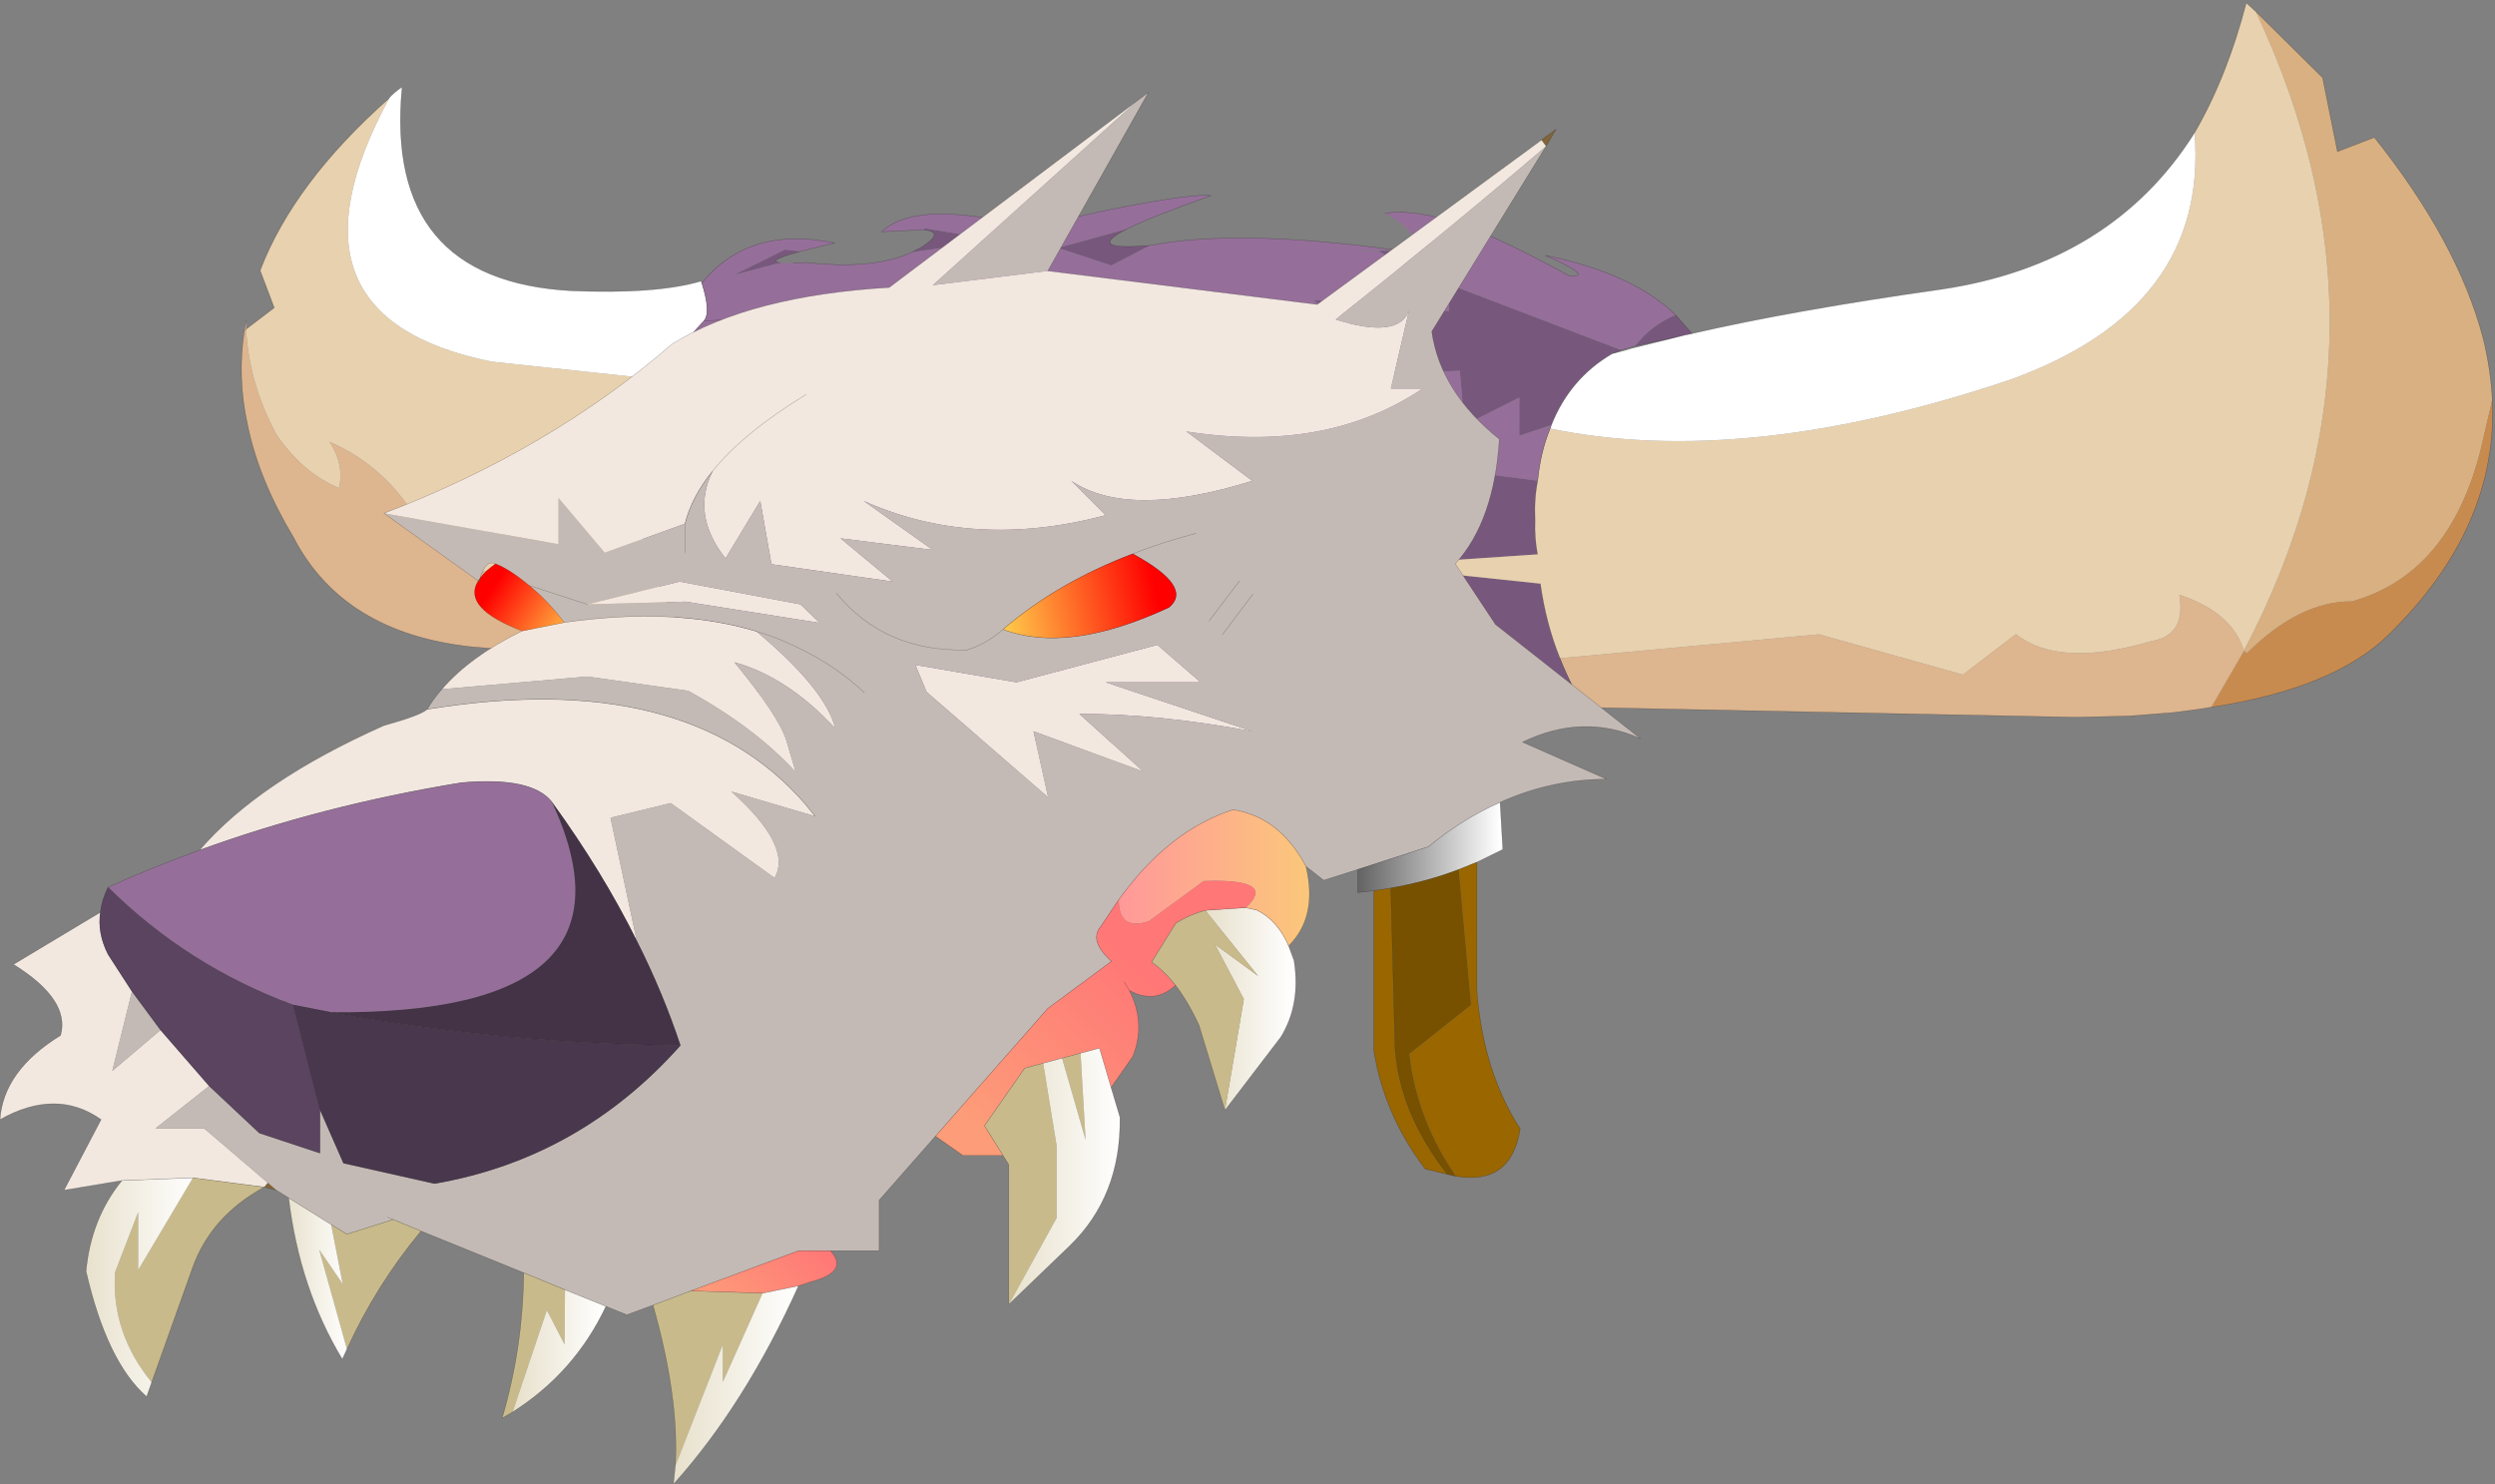 <?xml version="1.0"?>
<svg xmlns="http://www.w3.org/2000/svg" xmlns:xlink="http://www.w3.org/1999/xlink" width="323.25px" height="192.3px"><rect width="100%" height="100%" fill="#808080" stroke="none"/><g transform="matrix(1, 0, 0, 1, -168.7, -97.85)"><use xlink:href="#object-0" width="261.75" height="94.9" transform="matrix(1.114, -0.01, 0.009, 0.999, 199.55, 100.55)"/><use xlink:href="#object-2" width="212.55" height="180.35" transform="matrix(1, 0, 0, 1, 168.7, 109.8)"/></g><defs><g transform="matrix(1, 0, 0, 1, 0.05, 0)" id="object-0"><use xlink:href="#object-1" width="261.75" height="94.9" transform="matrix(1, 0, 0, 1, -0.05, 0)"/></g><g transform="matrix(1, 0, 0, 1, 0.05, 0)" id="object-1"><path fill-rule="evenodd" fill="#d8b081" stroke="none" d="M234.6 1.15L242.3 9.8L243.95 19.4L248.25 17.6Q257.85 31.25 260.7 43.8Q261.55 47.85 261.7 51.75L260.3 58.2Q256.5 74.35 245.15 77.75Q239.05 77.65 232.9 84.35L232.55 84Q252.1 43.55 234.6 1.15"/><path fill-rule="evenodd" fill="#c88b4f" stroke="none" d="M261.7 51.75Q262.25 68.35 249.45 82.05Q243.05 89 228.7 91.3L232.5 84.15L232.9 84.35Q239.05 77.65 245.15 77.75Q256.5 74.35 260.3 58.2L261.7 51.75"/><path fill-rule="evenodd" fill="#ddb58e" stroke="none" d="M228.7 91.3L227.25 91.55L224.3 91.95L219.1 92.35L212.95 92.45L155.8 90.6Q154.15 87.55 153 84.2L183.15 81.4L199.85 86.8L206.05 81.6Q211.05 86.1 221.85 82.65Q225.85 81.95 225.1 76.7Q231.15 78.95 232.55 84L232.5 84.15L228.7 91.3M52 81.95Q35.95 82.55 26.45 81.45Q11.5 79.5 5.85 67.05Q1.9 59.55 0.65 52.55Q-0.55 46.3 0.35 40.2L0.55 38.9L0.55 40L0.35 40.2L0.55 40Q0.85 47.15 4 53.75Q7.05 58.75 11.2 60.7Q11.85 57.7 10.15 54.7Q17.35 58.25 21.15 66.8Q30.35 77.6 30.4 64.6Q36.05 66.4 36.7 71.75L44.6 71.35L46.6 76.25L49.1 75.65L52 81.95"/><path fill-rule="evenodd" fill="#77587c" stroke="none" d="M155.8 90.6L156.9 92.45L129.25 94.45Q71.3 97.15 52.85 83.75L52 81.95L49.1 75.65Q46.15 68.35 45.05 60.8Q44.7 58.3 45.2 55.95Q56.35 53.5 73 53.55Q99.25 53.45 139.85 59.5L150.6 61.15Q150.15 63.5 150.25 66.3Q150.15 68.5 150.5 70.7L137.5 71.55L130.75 71.95L137.45 72.8L150.8 74.5Q151.4 79.65 153 84.2Q154.15 87.55 155.8 90.6M65.1 30.55Q61 31.75 62.75 32L57.3 33.55L63.3 30.3L65.1 30.55M78.05 30.8L79.2 30.15Q82 28.2 79.5 27.9L79.55 27.7L87.95 29.3L78.05 30.8M103.15 28Q98.05 30.8 105.6 30.2L105.65 30.25L101.25 32.75L95.05 30.4L103.15 28M132.3 31.15L134.5 31.15L137.05 31.9Q136.55 31.2 136.35 29.35L143.75 32.7L135.25 33.1L132.3 31.15M166.8 39.8L168.7 42.25L167.85 42.45L162.05 43.8Q163.9 41.15 166.8 39.8M159.35 44.8Q154.45 47.95 152.25 53.95L148.5 55.3L148.55 50.35L142.15 53.85L141.65 46.8L115.7 47.9L126.45 45.95L113.2 40.85L117.7 39.2L129.1 40.7L124.65 37.45L140.45 39.05L140.45 35.55L160.45 44.3L159.55 44.7L159.45 44.75L159.4 44.65L159.35 44.8"/><path fill-rule="evenodd" fill="#e8d1ae" stroke="none" d="M0.55 40L3.85 37.25L2.25 32.4Q6.25 21.05 17.45 10.2Q3.4 38.5 29.15 44.5L48.55 47Q45.75 51.6 45.2 55.95Q44.7 58.3 45.05 60.8Q46.15 68.35 49.1 75.65L46.6 76.25L44.6 71.35L36.7 71.75Q36.05 66.4 30.4 64.6Q30.35 77.6 21.15 66.8Q17.35 58.25 10.15 54.7Q11.85 57.7 11.2 60.7Q7.05 58.75 4 53.75Q0.85 47.15 0.55 40M227.35 16.8Q231.2 9.55 233.5 0L234.6 1.15Q252.1 43.55 232.55 84Q231.15 78.95 225.1 76.7Q225.85 81.95 221.85 82.65Q211.05 86.1 206.05 81.6L199.85 86.8L183.15 81.4L153 84.2Q151.4 79.65 150.8 74.5L137.45 72.8Q137.3 72.1 137.5 71.55L150.5 70.7Q150.15 68.5 150.25 66.3Q150.15 63.5 150.6 61.15Q150.95 57.45 152.1 54.4Q174.75 59.85 205.65 48.6Q228.8 39.55 227.35 16.8"/><path fill-rule="evenodd" fill="#ffffff" stroke="none" d="M17.45 10.2Q18.05 9.45 18.95 8.8Q16.6 33.85 38.45 35.4Q48.3 35.95 53.5 34.3L53.6 34.55Q54.65 38.4 53.8 39.45Q50.5 43.3 48.55 47L29.15 44.5Q3.4 38.5 17.45 10.2M168.7 42.25Q180.75 39.3 197.75 36.8Q217.6 33.7 227.35 16.8Q228.8 39.55 205.65 48.6Q174.75 59.85 152.1 54.4L152.25 53.95Q154.45 47.95 159.35 44.8L159.45 44.75L159.65 44.7L160.7 44.4L161.65 44.1L167.85 42.45L168.75 42.25L168.7 42.25"/><path fill-rule="evenodd" fill="#956f99" stroke="none" d="M53.6 34.55Q59.1 27.1 69.1 29.5L65.1 30.55L63.3 30.3L57.3 33.55L62.75 32L64.25 32.05L65.8 32Q73.6 33.05 78.05 30.8L87.95 29.3L79.55 27.7L79.5 27.9L74.55 28.1Q78.9 23.7 92.5 27.95Q95.55 26.6 103.3 25.05Q111 23.5 112.9 23.8Q106 26.45 103.15 28L95.05 30.4L101.25 32.75L105.65 30.25L105.6 30.2L105.7 30.2Q115.85 28.1 134.25 31.05L129.1 31.1L132.3 31.15L135.25 33.1L143.75 32.7L136.35 29.35Q135.45 27.65 133.1 26.3Q135.6 25.8 140.05 27.1Q144.45 28.4 154.55 34.65Q157.45 34.8 151.75 31.95Q161.85 34.35 166.8 39.8Q163.9 41.15 162.05 43.8L160.45 44.3L140.45 35.55L140.45 39.05L124.65 37.45L129.1 40.7L117.7 39.2L113.2 40.85L126.45 45.95L115.7 47.9L141.65 46.8L142.15 53.85L148.55 50.35L148.5 55.3L152.25 53.95L152.1 54.4Q150.95 57.45 150.6 61.15L139.85 59.5Q99.25 53.45 73 53.55Q56.35 53.5 45.2 55.95Q45.75 51.6 48.55 47Q50.5 43.3 53.8 39.45Q54.65 38.4 53.6 34.55M167.85 42.45L168.7 42.25L168.75 42.25L167.85 42.45M159.45 44.75L159.35 44.8L159.4 44.65L159.45 44.75M92.7 41.45Q78.05 38.75 62.2 39.1L53.8 39.45L62.2 39.1Q78.05 38.75 92.7 41.45"/><path fill-rule="evenodd" fill="#d19f70" stroke="none" d="M232.55 84L232.9 84.35L232.5 84.15L232.55 84"/><path fill="none" stroke="#000000" stroke-opacity="0.388" stroke-width="0.05" stroke-linecap="round" stroke-linejoin="round" d="M234.6 1.15L242.3 9.8L243.95 19.4L248.25 17.6Q257.85 31.25 260.7 43.8Q261.55 47.85 261.7 51.75Q262.25 68.35 249.45 82.05Q243.05 89 228.7 91.3L227.25 91.55L224.3 91.95L219.1 92.35L212.95 92.45L155.8 90.6L156.9 92.45L129.25 94.45Q71.3 97.15 52.85 83.75L52 81.95Q35.95 82.55 26.45 81.45Q11.5 79.5 5.85 67.05Q1.9 59.55 0.65 52.55Q-0.55 46.3 0.35 40.2L0.55 38.9M0.55 40L3.85 37.25L2.25 32.4Q6.25 21.05 17.45 10.2M18.95 8.8Q16.6 33.85 38.45 35.4Q48.3 35.95 53.5 34.3L53.6 34.55Q59.1 27.1 69.1 29.5L65.1 30.55Q61 31.75 62.75 32M64.25 32.05L65.8 32Q73.6 33.05 78.05 30.8L79.2 30.15Q82 28.2 79.5 27.9L74.55 28.1Q78.9 23.7 92.5 27.95Q95.55 26.6 103.3 25.05Q111 23.5 112.9 23.8Q106 26.45 103.15 28Q98.05 30.8 105.6 30.2L105.7 30.2Q115.85 28.1 134.25 31.05M134.5 31.15L137.05 31.9Q136.55 31.2 136.35 29.35M133.1 26.3Q135.6 25.8 140.05 27.1Q144.45 28.4 154.55 34.65Q157.45 34.8 151.75 31.95Q161.85 34.35 166.8 39.8L168.7 42.25Q180.75 39.3 197.75 36.8Q217.6 33.7 227.35 16.8Q231.2 9.55 233.5 0L234.6 1.15M162.05 43.8L167.85 42.45L168.7 42.25L168.75 42.25L167.85 42.45L161.65 44.1L160.7 44.4L159.65 44.7L159.45 44.75L159.35 44.8Q154.45 47.95 152.25 53.95L152.1 54.4Q150.95 57.45 150.6 61.15Q150.15 63.5 150.25 66.3Q150.15 68.5 150.5 70.7M150.8 74.5Q151.4 79.65 153 84.2Q154.15 87.55 155.8 90.6M160.45 44.3L162.05 43.8M160.45 44.3L159.55 44.7L159.45 44.75L159.35 44.8M45.2 55.95Q44.7 58.3 45.05 60.8Q46.15 68.35 49.1 75.65L52 81.95M48.55 47Q50.5 43.3 53.8 39.45Q54.65 38.4 53.6 34.55M53.8 39.45L62.2 39.1Q78.05 38.75 92.7 41.45M0.55 40L0.35 40.2M48.55 47Q45.75 51.6 45.2 55.95"/></g><g transform="matrix(1, 0, 0, 1, -168.7, -109.8)" id="object-2"><path fill-rule="evenodd" fill="url(#gradient-L267ea66f169c4e246c3f421ad808fcee)" stroke="none" d="M369 116.8L368.4 116L370.3 114.6L369 116.8"/><path fill-rule="evenodd" fill="#f2e8e0" stroke="none" d="M368.4 116L369 116.8Q357.1 127 341.75 139.25Q349.85 141.8 351.25 138.1L348.9 148.2L353 148.2Q340.5 156.6 322.4 153.75L330.95 160.15Q314.9 165.15 307.5 160.15L311.95 164.6Q294.9 169.15 280.6 162.75L289.55 169.1L277.6 167.6L284.35 173.2L268.65 170.95L267.2 162.75L262.7 170.2Q258.2 164.55 261.05 158.85Q258.3 162.25 257.45 165.7L247.05 169.45L241.05 162.35L241.05 168.35L218.45 164.35Q239.95 156.15 255.8 142.4Q266 136.15 283.9 135.1L316.05 110.9L289.55 134.8L304.45 132.95L339.35 137.3L368.4 116M273.15 148.95Q265.05 153.9 261.05 158.85Q265.05 153.9 273.15 148.95M184.5 250.8L177 252.05L181.8 242.9Q176 238.8 168.7 242.9Q169.15 236.55 176.55 232Q177.85 227.4 170.45 222.8L181.7 216.05Q181.3 218.75 182.7 221.5L185.8 226.3L183.25 236.6L189.5 231.3L195.8 238.55L188.85 244.05L195.15 244.05L203.4 251.1L202.95 251.65L193.7 250.45L184.5 250.8M194.55 208Q202.25 199.05 218.45 191.85Q223.15 190.55 224.05 189.75Q257.65 184.25 273.05 202.05L274.3 203.6L263.45 200.4Q271.4 207.5 269.05 211.6L255.6 201.9L247.8 203.8L251.2 219.75Q246.75 210.8 240.3 201.9L240.2 201.75Q237.6 198.45 228.5 199.25Q210.45 202.2 194.55 208M225.95 187.15Q229.6 182.9 236.35 179.6L241.8 178.5Q256.1 176.45 266.7 179.65Q275.7 187.2 276.9 192.2Q270.7 185.55 263.85 183.65Q269.5 190.5 270.55 193.7L271.8 197.9Q266.5 192.1 257.85 187.35L244.8 185.5L225.95 187.15M244.8 176.15L256.75 173.2L272.4 176.15L274.9 178.55L257.5 175.8L244.8 176.15M288.75 187.5L287.3 184L300.4 186.25L318.65 181.4L324.25 186.25L311.95 186.25L330.95 192.6Q318.65 190.3 308.55 190.35L316.8 197.8L302.6 192.6L304.5 201.15L288.75 187.5"/><path fill-rule="evenodd" fill="#c4bab5" stroke="none" d="M304.45 132.95L289.55 134.8L316.05 110.9L317.5 109.8L304.45 132.95M218.45 164.35L241.05 168.35L241.05 162.35L247.05 169.45L257.45 165.7Q258.3 162.25 261.05 158.85Q258.2 164.55 262.7 170.2L267.2 162.75L268.65 170.95L284.35 173.2L277.6 167.6L289.55 169.1L280.6 162.75Q294.9 169.15 311.95 164.6L307.5 160.15Q314.9 165.15 330.95 160.15L322.4 153.75Q340.5 156.6 353 148.2L348.9 148.2L351.25 138.1Q349.85 141.8 341.75 139.25Q357.1 127 369 116.8L354.2 140.8Q355.3 148.6 362.95 154.75Q362.3 165.35 357.25 170.9L362.45 178.75L381.25 193.55Q373.8 190.2 365.95 194L376.85 198.8Q369.7 198.8 363.05 201.8Q358.25 203.9 353.75 207.55L344.6 210.5L340.2 211.9L337.9 210.1Q334.5 203.7 328.45 202.75Q320.1 205.45 313.65 214.4L311.3 217.9Q309.75 219.75 312.7 222.4L304.45 228.5L289.9 245.05L282.6 253.35L282.6 259.9L276.3 259.9L272.15 259.9L258.2 265.1L253.3 266.95L249.9 268.2L247.2 267.1L241.9 264.95L236.55 262.75L223.25 257.35L219.65 255.85L218.9 255.55L219.65 255.85L213.65 257.75L211.6 256.5L206.1 253.05L204.5 252.05L203.4 251.1L195.15 244.05L188.85 244.05L195.8 238.55L202.3 244.65L210.15 247.25L210.15 241.6L213.2 248.55L225 251.2Q243.8 247.95 256.85 233.3Q254.6 226.5 251.2 219.75L247.8 203.8L255.6 201.9L269.05 211.6Q271.4 207.5 263.45 200.4L274.3 203.6L273.05 202.05Q257.65 184.25 224.05 189.75Q224.85 188.4 225.95 187.15L244.8 185.5L257.85 187.35Q266.5 192.1 271.8 197.9L270.55 193.7Q269.5 190.5 263.85 183.65Q270.7 185.55 276.9 192.2Q275.7 187.2 266.7 179.65Q268.8 180.25 270.75 181.15Q276.5 183.65 280.7 187.6Q276.5 183.65 270.75 181.15Q268.8 180.25 266.7 179.65Q256.1 176.45 241.8 178.5Q239.8 175.8 237.25 173.7Q234.65 171.55 232.9 170.9Q231.65 170.3 230.9 172.75L230.65 173.1L218.45 164.35M327.1 180.05L331.05 174.8L327.1 180.05M325.35 178.3L329.3 173.1L325.35 178.3M244.8 176.15L237.25 173.7L244.8 176.15L257.5 175.8L274.9 178.55L272.4 176.15L256.75 173.2L244.8 176.15M257.45 169.45L257.45 165.7L257.45 169.45M323.65 166.95Q319.3 168.1 315.45 169.6Q319.3 168.1 323.65 166.95M298.65 179.4Q296.4 181.35 294 182.05Q283.35 182.35 277.05 174.7Q283.35 182.35 294 182.05Q296.4 181.35 298.65 179.4Q307.1 182.6 320.15 176.55Q323.35 173.9 315.45 169.6Q305.65 173.35 298.65 179.4M288.75 187.5L304.5 201.15L302.6 192.6L316.8 197.8L308.55 190.35Q318.65 190.3 330.95 192.6L311.95 186.25L324.25 186.25L318.65 181.4L300.4 186.25L287.3 184L288.75 187.5M189.5 231.3L183.25 236.6L185.8 226.3L189.5 231.3"/><path fill-rule="evenodd" fill="url(#gradient-Lcf6ba9e40e7d58ed0650be85540784c3)" stroke="none" d="M363.05 201.8L363.4 207.9L360.05 209.55L357.7 210.5Q353.5 212.1 348.9 212.9L346.7 213.25L344.6 213.5L344.6 210.5L353.75 207.55Q358.25 203.9 363.05 201.8"/><path fill-rule="evenodd" fill="#996600" stroke="none" d="M346.7 213.25L348.9 212.9L349.45 233.65Q350.05 242.1 356.25 250L353.35 249.3Q348.05 242.35 346.7 234L346.7 213.25M357.7 210.5L360.05 209.55L360.05 226.35Q360.9 236.8 365.65 244.1Q364.5 251.45 357.35 250.25Q352.3 242.95 351.3 234.4L359.3 228.05L357.7 210.5"/><path fill-rule="evenodd" fill="#775100" stroke="none" d="M348.9 212.9Q353.5 212.1 357.7 210.5L359.3 228.05L351.3 234.4Q352.3 242.95 357.35 250.25L356.25 250Q350.05 242.1 349.45 233.65L348.9 212.9"/><path fill-rule="evenodd" fill="url(#gradient-Leb4e8956fbcb756bd8378ec4888a0e92)" stroke="none" d="M330.1 215.45L331.5 215.75Q334.2 217.05 335.65 220.4L336.35 222.3Q337.25 227.95 334.65 232.2L327.4 241.7L329.85 227.3L326.1 220.2L331.7 224.3L324.85 215.8L330.1 215.45"/><path fill-rule="evenodd" fill="url(#gradient-Le33b9262335a86738818628397ee2b05)" stroke="none" d="M335.65 220.4Q334.2 217.05 331.5 215.75L330.1 215.45Q334.25 211.65 324.65 212L317.55 217.2Q313.6 218.5 313.65 214.4Q320.1 205.45 328.45 202.75Q334.5 203.7 337.9 210.1Q339.45 216.65 335.65 220.4"/><path fill-rule="evenodd" fill="url(#gradient-Lef94af652fca6757def7fbe449fcec13)" stroke="none" d="M330.1 215.45L324.85 215.8Q322.95 216.3 321.05 217.45L317.9 222.5Q319.55 223.65 321 225.5Q318.3 228 315 226.15Q317.2 230.45 315.45 234.75L312.65 238.75L311.15 233.65L308.7 234.3L306.3 234.95L303.85 235.6L301.45 236.25L296.25 243.7L298.65 247.55L293.45 247.55L289.9 245.05L304.45 228.5L312.7 222.4Q309.75 219.75 311.3 217.9L313.65 214.4Q313.6 218.5 317.55 217.2L324.65 212Q334.25 211.65 330.1 215.45M314.35 225.05L315 226.15L314.35 225.05"/><path fill-rule="evenodd" fill="#c9ba8b" stroke="none" d="M324.85 215.8L331.7 224.3L326.1 220.2L329.85 227.3L327.4 241.7L324.05 230.7Q322.65 227.65 321 225.5Q319.55 223.65 317.9 222.5L321.05 217.45Q322.95 216.3 324.85 215.8M299.4 266.85L299.4 248.75L298.65 247.55L296.25 243.7L301.45 236.25L303.85 235.6L305.6 246.3L305.6 255.65L299.4 266.85M256.2 287.75Q256.7 278.9 253.3 266.95L258.2 265.1L267.5 265.4L262.35 276.9L262.35 272.05L256.2 287.75M235.1 280.8L233.75 281.6Q236.45 272.45 236.55 262.75L241.9 264.95L241.85 272.05L239.55 267.6L235.1 280.8M223.25 257.35Q217.4 264.4 213.65 272.65L210.05 259.75L213.1 264.2L211.6 256.5L213.65 257.75L219.65 255.85L223.25 257.35M202.95 251.65Q196.05 255.4 193.65 262.1L188.35 276.95Q183.1 270.5 183.6 262.7L186.6 254.9L186.6 262.4L193.7 250.45L202.95 251.65M306.3 234.95L308.7 234.3L309.35 245.55L306.3 234.95"/><path fill-rule="evenodd" fill="url(#gradient-Le1707f8428566030f764530fb1f421ad)" stroke="none" d="M312.65 238.75L313.8 242.6Q313.95 252.8 307.3 259.25L299.4 266.85L305.6 255.65L305.6 246.3L303.85 235.6L306.3 234.95L309.35 245.55L308.7 234.3L311.15 233.65L312.65 238.75"/><path fill-rule="evenodd" fill="url(#gradient-L5e582fe0c27d69b59fc394544114bc81)" stroke="none" d="M276.3 259.9Q278.75 262.6 273.85 263.9L272.15 264.45L267.5 265.4L258.2 265.1L272.15 259.9L276.3 259.9"/><path fill-rule="evenodd" fill="url(#gradient-Ldd33a2e294fb2ec07a9f367a43f538ea)" stroke="none" d="M272.15 264.45Q265.25 279.8 255.95 290.15L256.2 287.75L262.35 272.05L262.35 276.9L267.5 265.4L272.15 264.45"/><path fill-rule="evenodd" fill="url(#gradient-L4b852acc59f5fd240b8171f57bb0c5ba)" stroke="none" d="M247.2 267.1Q243.15 275.7 235.1 280.8L239.55 267.6L241.85 272.05L241.9 264.95L247.2 267.1"/><path fill-rule="evenodd" fill="url(#gradient-L0fc903e54b23e216bf9805a569e48c5e)" stroke="none" d="M213.65 272.65L213.05 273.95Q207.5 264.75 206.1 253.05L211.6 256.5L213.1 264.2L210.05 259.75L213.65 272.65"/><path fill-rule="evenodd" fill="url(#gradient-L5024aa3cc0c5878f9bb103bc2fc6fae9)" stroke="none" d="M204.5 252.05L202.95 251.65L203.4 251.1L204.5 252.05"/><path fill-rule="evenodd" fill="url(#gradient-Lb50ceb573d7184a958fbce08bf1e630d)" stroke="none" d="M188.35 276.95L187.7 278.8Q182.55 274.3 179.85 262.55Q180.5 255.7 184.5 250.8L193.7 250.45L186.6 262.4L186.6 254.9L183.6 262.7Q183.1 270.5 188.35 276.95"/><path fill-rule="evenodd" fill="#5a4460" stroke="none" d="M181.7 216.05Q181.9 214.4 182.7 212.8Q193 223 206.7 228.05L210.15 241.6L210.15 247.25L202.3 244.65L195.8 238.55L189.5 231.3L185.8 226.3L182.7 221.5Q181.3 218.75 181.7 216.05"/><path fill-rule="evenodd" fill="#956f99" stroke="none" d="M182.7 212.8Q188.45 210.2 194.55 208Q210.45 202.2 228.5 199.25Q237.6 198.45 240.2 201.75L240.3 201.95Q252.9 229.35 211.55 229L206.7 228.05Q193 223 182.7 212.8"/><path fill-rule="evenodd" fill="url(#gradient-Ldb91801dffd90af793f8c5b404d0e2c4)" stroke="none" d="M236.35 179.6Q228.6 176.65 230.6 173.2L230.75 173.2L230.9 172.75Q231.55 171.85 232.9 170.9Q234.65 171.55 237.25 173.7Q239.8 175.8 241.8 178.5L236.35 179.6"/><path fill-rule="evenodd" fill="#ff0000" stroke="none" d="M230.6 173.2L230.65 173.1L230.75 173.2L230.6 173.2"/><path fill-rule="evenodd" fill="#725832" stroke="none" d="M230.9 172.75L230.75 173.2L230.65 173.1L230.9 172.75"/><path fill-rule="evenodd" fill="url(#gradient-Lb7d34d7f81d3841e99143de5d2da84f7)" stroke="none" d="M298.65 179.4Q305.65 173.35 315.45 169.6Q323.35 173.9 320.15 176.55Q307.1 182.6 298.65 179.4"/><path fill-rule="evenodd" fill="#443247" stroke="none" d="M251.2 219.75Q254.6 226.5 256.85 233.3Q234.2 233.1 211.55 229Q252.9 229.35 240.3 201.95L240.3 201.9Q246.75 210.8 251.2 219.75"/><path fill-rule="evenodd" fill="#49374d" stroke="none" d="M256.85 233.3Q243.8 247.95 225 251.2L213.2 248.55L210.15 241.6L206.7 228.05L211.55 229Q234.2 233.1 256.85 233.3"/><path fill-rule="evenodd" fill="#333333" stroke="none" d="M240.2 201.75L240.3 201.9L240.3 201.95L240.2 201.75"/><path fill="none" stroke="#000000" stroke-opacity="0.388" stroke-width="0.05" stroke-linecap="round" stroke-linejoin="round" d="M369 116.8L370.3 114.6L368.4 116L339.35 137.3L304.45 132.95L317.5 109.8L316.05 110.9L283.9 135.1Q266 136.15 255.8 142.4Q239.95 156.15 218.45 164.35L230.65 173.1L230.6 173.2Q228.6 176.65 236.35 179.6Q229.6 182.9 225.95 187.15Q224.85 188.4 224.05 189.75Q223.15 190.55 218.45 191.85Q202.25 199.05 194.55 208Q188.45 210.2 182.7 212.8Q181.9 214.4 181.7 216.05L170.45 222.8Q177.85 227.4 176.55 232Q169.15 236.55 168.7 242.9Q176 238.8 181.8 242.9L177 252.05L184.5 250.8Q180.5 255.7 179.85 262.55Q182.55 274.3 187.7 278.8L188.35 276.95L193.65 262.1Q196.05 255.4 202.95 251.65L204.5 252.05L206.1 253.05Q207.5 264.75 213.05 273.95L213.65 272.65Q217.4 264.4 223.25 257.35L236.55 262.75Q236.45 272.45 233.75 281.6L235.1 280.8Q243.15 275.7 247.2 267.1L249.9 268.2L253.3 266.95Q256.7 278.9 256.2 287.75L255.95 290.15Q265.25 279.8 272.15 264.45L273.85 263.9Q278.75 262.6 276.3 259.9L282.6 259.9L282.6 253.35L289.9 245.05L293.45 247.55L298.65 247.55L299.4 248.75L299.4 266.85L307.3 259.25Q313.95 252.8 313.8 242.6L312.65 238.75L315.45 234.75Q317.2 230.45 315 226.15Q318.3 228 321 225.5Q322.65 227.65 324.05 230.7L327.4 241.7L334.65 232.2Q337.25 227.95 336.35 222.3L335.65 220.4Q334.2 217.05 331.5 215.75L330.1 215.45L324.85 215.8Q322.95 216.3 321.05 217.45L317.9 222.5Q319.55 223.65 321 225.5M257.45 165.7Q258.3 162.25 261.05 158.85Q265.05 153.9 273.15 148.95M363.05 201.8Q369.7 198.8 376.85 198.8L365.95 194Q373.8 190.2 381.25 193.55L362.45 178.75L357.25 170.9Q362.3 165.35 362.95 154.75Q355.3 148.6 354.2 140.8L369 116.8M331.05 174.8L327.1 180.05M329.3 173.1L325.35 178.3M360.05 209.55L363.4 207.9L363.05 201.8Q358.25 203.9 353.75 207.55L344.6 210.5L344.6 213.5L346.7 213.25L348.9 212.9Q353.5 212.1 357.7 210.5L360.05 209.55L360.05 226.35Q360.9 236.8 365.65 244.1Q364.5 251.45 357.35 250.25L356.25 250L353.35 249.3Q348.05 242.35 346.7 234L346.7 213.25M335.65 220.4Q339.45 216.65 337.9 210.1Q334.5 203.7 328.45 202.75Q320.1 205.45 313.65 214.4L311.3 217.9Q309.75 219.75 312.7 222.4L304.45 228.5L289.9 245.05M337.9 210.1L340.2 211.9L344.6 210.5M356.25 250Q350.05 242.1 349.45 233.65L348.9 212.9M230.75 173.2L230.9 172.75L230.65 173.1L230.75 173.2M232.9 170.9Q231.65 170.3 230.9 172.75Q231.55 171.85 232.9 170.9Q234.65 171.55 237.25 173.7L244.8 176.15M236.35 179.6L241.8 178.5Q239.8 175.8 237.25 173.7M257.45 165.7L257.45 169.45M266.7 179.65Q268.8 180.25 270.75 181.15Q276.5 183.65 280.7 187.6M315.45 169.6Q319.3 168.1 323.65 166.95M277.05 174.7Q283.35 182.35 294 182.05Q296.4 181.35 298.65 179.4Q305.65 173.35 315.45 169.6Q323.35 173.9 320.15 176.55Q307.1 182.6 298.65 179.4M241.8 178.5Q256.1 176.45 266.7 179.65M298.65 247.55L296.25 243.7L301.45 236.25L303.85 235.6L306.3 234.95L308.7 234.3L311.15 233.65L312.65 238.75M315 226.15L314.35 225.05M224.05 189.75Q257.65 184.25 273.05 202.05L274.3 203.6M251.2 219.75Q254.6 226.5 256.85 233.3Q243.8 247.95 225 251.2L213.2 248.55L210.15 241.6L210.15 247.25L202.3 244.65L195.8 238.55L189.5 231.3L185.8 226.3L182.7 221.5Q181.3 218.75 181.7 216.05M272.15 264.45L267.5 265.4L258.2 265.1L272.15 259.9L276.3 259.9M258.2 265.1L253.3 266.95M228.5 199.25Q237.6 198.45 240.2 201.75L240.3 201.9Q246.75 210.8 251.2 219.75M211.55 229Q234.2 233.1 256.85 233.3M206.7 228.05L211.55 229M210.15 241.6L206.7 228.05Q193 223 182.7 212.8M184.5 250.8L193.7 250.45L202.95 251.65M236.55 262.75L241.9 264.95L247.2 267.1M219.65 255.85L218.9 255.55M211.6 256.5L213.65 257.75L219.65 255.85L223.25 257.35M206.1 253.05L211.6 256.5M194.55 208Q210.45 202.2 228.5 199.25"/></g><linearGradient gradientTransform="matrix(0.093, 0, 0, 0.038, 294.35, 142.05)" gradientUnits="userSpaceOnUse" spreadMethod="pad" id="gradient-L267ea66f169c4e246c3f421ad808fcee" x1="-819.2" x2="819.2"><stop offset="0" stop-color="#9e7b47" stop-opacity="1"/><stop offset="1" stop-color="#826439" stop-opacity="1"/></linearGradient><linearGradient gradientTransform="matrix(0.011, 0, 0, 0.007, 354, 207.65)" gradientUnits="userSpaceOnUse" spreadMethod="pad" id="gradient-Lcf6ba9e40e7d58ed0650be85540784c3" x1="-819.2" x2="819.2"><stop offset="0" stop-color="#666666" stop-opacity="1"/><stop offset="1" stop-color="#ffffff" stop-opacity="1"/></linearGradient><linearGradient gradientTransform="matrix(0.007, 0, 0, 0.016, 330.7, 228.5)" gradientUnits="userSpaceOnUse" spreadMethod="pad" id="gradient-Leb4e8956fbcb756bd8378ec4888a0e92" x1="-819.2" x2="819.2"><stop offset="0" stop-color="#e7e0cb" stop-opacity="1"/><stop offset="1" stop-color="#ffffff" stop-opacity="1"/></linearGradient><linearGradient gradientTransform="matrix(0.015, 0, 0, 0.011, 326, 211.55)" gradientUnits="userSpaceOnUse" spreadMethod="pad" id="gradient-Le33b9262335a86738818628397ee2b05" x1="-819.2" x2="819.2"><stop offset="0" stop-color="#ff9999" stop-opacity="1"/><stop offset="1" stop-color="#fbc77b" stop-opacity="1"/></linearGradient><linearGradient gradientTransform="matrix(-0.013, 0.013, -0.007, -0.007, 306.1, 233.6)" gradientUnits="userSpaceOnUse" spreadMethod="pad" id="gradient-Lef94af652fca6757def7fbe449fcec13" x1="-819.2" x2="819.2"><stop offset="0" stop-color="#ff7777" stop-opacity="1"/><stop offset="1" stop-color="#fd9c78" stop-opacity="1"/></linearGradient><linearGradient gradientTransform="matrix(0.009, 0, 0, 0.02, 306.6, 250.25)" gradientUnits="userSpaceOnUse" spreadMethod="pad" id="gradient-Le1707f8428566030f764530fb1f421ad" x1="-819.2" x2="819.2"><stop offset="0" stop-color="#e7e0cb" stop-opacity="1"/><stop offset="1" stop-color="#ffffff" stop-opacity="1"/></linearGradient><linearGradient gradientTransform="matrix(-0.007, 0.007, -0.005, -0.005, 268.05, 263.25)" gradientUnits="userSpaceOnUse" spreadMethod="pad" id="gradient-L5e582fe0c27d69b59fc394544114bc81" x1="-819.2" x2="819.2"><stop offset="0" stop-color="#ff7777" stop-opacity="1"/><stop offset="1" stop-color="#fd9c78" stop-opacity="1"/></linearGradient><linearGradient gradientTransform="matrix(0.01, 0, 0, 0.016, 264.05, 277.3)" gradientUnits="userSpaceOnUse" spreadMethod="pad" id="gradient-Ldd33a2e294fb2ec07a9f367a43f538ea" x1="-819.2" x2="819.2"><stop offset="0" stop-color="#e7e0cb" stop-opacity="1"/><stop offset="1" stop-color="#ffffff" stop-opacity="1"/></linearGradient><linearGradient gradientTransform="matrix(0.007, 0, 0, 0.01, 241.15, 272.85)" gradientUnits="userSpaceOnUse" spreadMethod="pad" id="gradient-L4b852acc59f5fd240b8171f57bb0c5ba" x1="-819.2" x2="819.2"><stop offset="0" stop-color="#e7e0cb" stop-opacity="1"/><stop offset="1" stop-color="#ffffff" stop-opacity="1"/></linearGradient><linearGradient gradientTransform="matrix(0.005, 0, 0, 0.013, 209.85, 263.5)" gradientUnits="userSpaceOnUse" spreadMethod="pad" id="gradient-L0fc903e54b23e216bf9805a569e48c5e" x1="-819.2" x2="819.2"><stop offset="0" stop-color="#e7e0cb" stop-opacity="1"/><stop offset="1" stop-color="#ffffff" stop-opacity="1"/></linearGradient><linearGradient gradientTransform="matrix(0.022, 0, 0, 0.022, 186.6, 234.05)" gradientUnits="userSpaceOnUse" spreadMethod="pad" id="gradient-L5024aa3cc0c5878f9bb103bc2fc6fae9" x1="-819.2" x2="819.2"><stop offset="0" stop-color="#9e7b47" stop-opacity="1"/><stop offset="1" stop-color="#826439" stop-opacity="1"/></linearGradient><linearGradient gradientTransform="matrix(0.009, 0, 0, 0.017, 186.75, 264.6)" gradientUnits="userSpaceOnUse" spreadMethod="pad" id="gradient-Lb50ceb573d7184a958fbce08bf1e630d" x1="-819.2" x2="819.2"><stop offset="0" stop-color="#e7e0cb" stop-opacity="1"/><stop offset="1" stop-color="#ffffff" stop-opacity="1"/></linearGradient><linearGradient gradientTransform="matrix(0.008, 0.005, -0.002, 0.003, 239.15, 178)" gradientUnits="userSpaceOnUse" spreadMethod="pad" id="gradient-Ldb91801dffd90af793f8c5b404d0e2c4" x1="-819.2" x2="819.2"><stop offset="0" stop-color="#ff0000" stop-opacity="1"/><stop offset="1" stop-color="#ffff5e" stop-opacity="1"/></linearGradient><linearGradient gradientTransform="matrix(-0.015, 0.004, -0.001, -0.005, 305.9, 176.7)" gradientUnits="userSpaceOnUse" spreadMethod="pad" id="gradient-Lb7d34d7f81d3841e99143de5d2da84f7" x1="-819.2" x2="819.2"><stop offset="0" stop-color="#ff0000" stop-opacity="1"/><stop offset="1" stop-color="#ffff5e" stop-opacity="1"/></linearGradient></defs></svg>
